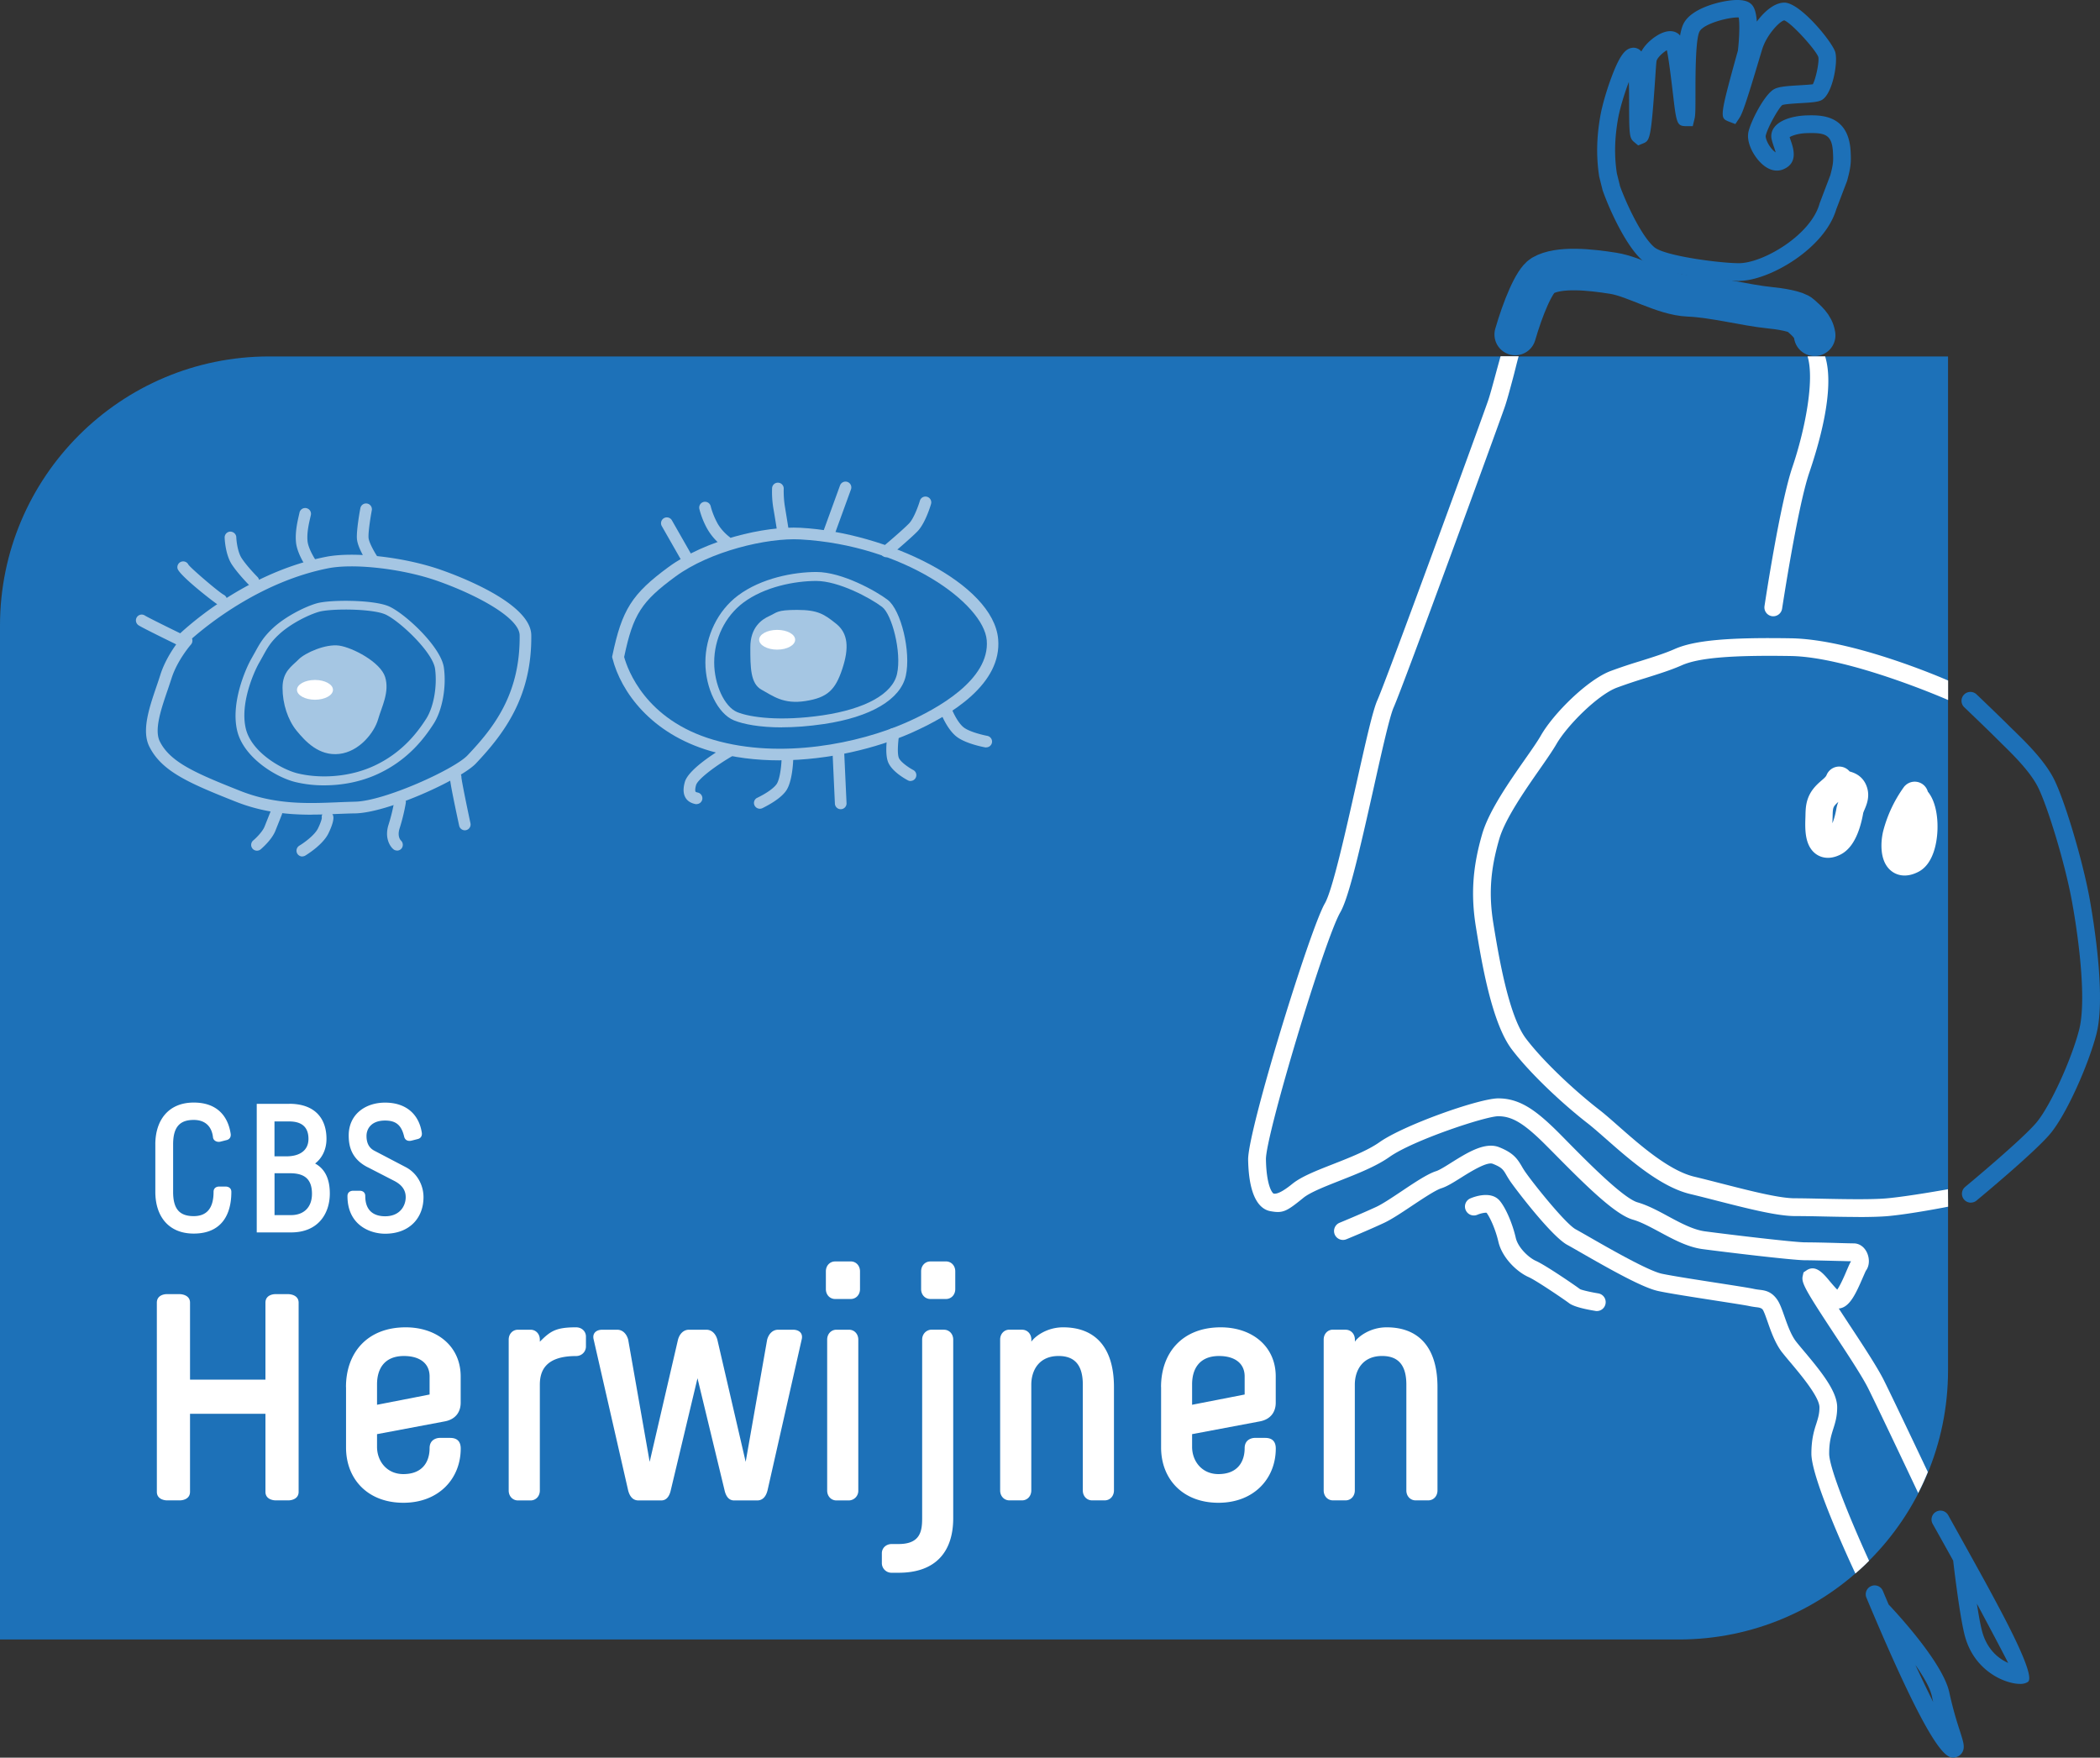 <svg xmlns="http://www.w3.org/2000/svg" viewBox="0 0 131.417 110"><rect x="0" y="0" width="131.417" height="110" fill="#333333" stroke="none"/><g fill="none" fill-rule="evenodd"><path d="M16.842 22.308h105.065v63.454c0 9.293-7.545 16.843-16.842 16.843H0V39.15c0-9.292 7.545-16.842 16.842-16.842Z" fill="#1D71B8" fill-rule="nonzero"/><path d="M110.97 38.568c-.025 0-.055 0-.08-.005a.556.556 0 0 1-.468-.633c.039-.262.968-6.41 1.747-8.702.771-2.265 1.405-5.443.947-6.924h1.1c.66 2.124-.48 5.768-.993 7.28-.745 2.196-1.687 8.444-1.7 8.508a.56.56 0 0 1-.548.476h-.005Zm9.079 54.89c-1.002-2.12-2.565-5.417-3.139-6.57-.377-.753-1.259-2.093-2.115-3.39-1.833-2.784-2.077-3.225-1.983-3.637l.051-.23.223-.15c.557-.335 1.023.222 1.43.715.12.14.317.376.458.513.202-.282.476-.92.587-1.186.129-.295.201-.47.278-.59-.184 0-.47-.014-.796-.018-.702-.017-1.597-.043-2.056-.043-.822 0-5.173-.53-6.44-.698-.93-.124-1.82-.604-2.685-1.07-.6-.321-1.17-.63-1.679-.775-1.083-.309-2.835-2.022-4.843-4.056-.402-.406-.75-.758-.998-.993-1.113-1.054-1.79-1.422-2.582-1.422-.792 0-5.327 1.503-6.8 2.544-.835.59-1.991 1.045-3.11 1.486-.954.377-1.858.732-2.282 1.075-1.049.852-1.271.98-2.055.839-.617-.107-1.357-.754-1.405-3.216-.034-1.803 3.867-14.436 4.8-16.046.48-.826 1.307-4.526 1.975-7.502.63-2.822 1.032-4.587 1.31-5.212.604-1.357 6.398-17.223 6.916-18.709.129-.368.296-.993.493-1.717.107-.398.184-.672.304-1.105h1.13c-.12.428-.252.998-.36 1.392-.2.745-.372 1.387-.513 1.794-.48 1.375-6.304 17.335-6.95 18.795-.249.557-.754 2.813-1.242 5.002-.895 4.004-1.572 6.911-2.094 7.815-.985 1.695-4.68 13.986-4.655 15.467.03 1.653.398 2.116.488 2.141.223.04.61-.162 1.16-.608.557-.454 1.49-.822 2.574-1.246 1.058-.415 2.15-.848 2.874-1.357 1.524-1.08 6.247-2.75 7.442-2.75 1.263 0 2.214.66 3.345 1.726.256.24.612.6 1.023 1.02 1.212 1.228 3.464 3.51 4.355 3.763.625.18 1.276.527 1.901.866.775.42 1.58.847 2.304.946 1.585.21 5.606.69 6.29.69.463 0 1.371.02 2.086.042.45.013.822.022.942.022.339 0 .643.205.814.548.163.325.21.809-.051 1.16-.026.043-.116.257-.193.428-.445 1.032-.8 1.773-1.379 1.919-.043.013-.086.017-.128.021l.642.98c.874 1.324 1.773 2.694 2.18 3.508.505 1.015 1.772 3.679 2.753 5.747-.197.467-.308.736-.608 1.319l.013.013Z" fill="#FFF" fill-rule="nonzero"/><path d="M116.302 76.162c-.788 0-1.64-.018-2.403-.035a81.518 81.518 0 0 0-1.58-.021c-1.13 0-3.049-.493-4.907-.968-.561-.145-1.122-.287-1.653-.415-1.85-.446-3.798-2.163-5.22-3.413-.454-.398-.844-.741-1.165-.994-1.447-1.117-3.554-3.044-4.766-4.642-1.272-1.674-1.906-5.558-2.244-7.643-.33-2.026-.21-3.76.39-5.833.42-1.443 1.67-3.237 2.68-4.68.424-.604.788-1.127.998-1.495.788-1.375 2.904-3.473 4.35-4.025a31.366 31.366 0 0 1 1.855-.621c.792-.249 1.542-.484 2.154-.754 1.23-.548 3.345-.74 7.293-.676 3.91.064 9.58 2.535 9.828 2.642v1.22c-.06-.026-6.158-2.693-9.845-2.753-3.726-.06-5.769.111-6.826.582-.668.296-1.448.54-2.274.8a33.8 33.8 0 0 0-1.79.6c-1.186.45-3.1 2.356-3.781 3.537-.236.407-.613.951-1.05 1.576-.907 1.302-2.153 3.088-2.522 4.355-.56 1.927-.668 3.465-.368 5.302.308 1.888.934 5.734 2.038 7.19 1.152 1.516 3.174 3.361 4.561 4.436.351.27.754.625 1.22 1.036 1.336 1.178 3.165 2.788 4.745 3.17.535.128 1.1.273 1.67.419 1.79.458 3.64.934 4.63.934.415 0 .98.012 1.6.025 1.427.03 3.204.064 4.146-.021 1.34-.12 3.811-.565 3.837-.57l.009 1.092c-.099.022-2.343.458-3.743.587-.48.043-1.148.06-1.867.06v-.004Zm-.192 22.314c-.292-.62-2.754-5.91-2.754-7.502 0-.908.17-1.452.312-1.884.107-.343.193-.608.193-1.015 0-.647-1.178-2.047-1.811-2.8a32.79 32.79 0 0 1-.531-.643c-.429-.557-.69-1.302-.9-1.901-.107-.304-.227-.651-.308-.767-.054-.077-.166-.126-.334-.146-.133-.017-.287-.034-.471-.072-.227-.052-1.14-.193-2.103-.343-1.374-.214-2.933-.454-3.627-.604-.955-.201-2.942-1.314-4.894-2.436-.352-.202-.634-.364-.801-.454-1.002-.54-3.306-3.58-3.602-4.026a7.582 7.582 0 0 1-.21-.342c-.196-.338-.278-.48-.856-.707-.364-.145-1.417.514-1.983.87-.47.295-.882.552-1.224.66-.369.115-1.156.641-1.854 1.104-.66.441-1.285.856-1.748 1.07-.946.442-2.29.998-2.35 1.02a.56.56 0 0 1-.729-.304.56.56 0 0 1 .304-.728c.013-.005 1.38-.57 2.304-.998.386-.18 1.002-.591 1.598-.99.83-.556 1.618-1.078 2.136-1.241.206-.064.591-.304.964-.54.985-.616 2.098-1.314 2.989-.959.865.347 1.118.694 1.405 1.182.051.09.107.184.175.287.48.72 2.565 3.319 3.203 3.665.172.095.467.262.831.471 1.203.69 3.704 2.129 4.57 2.313.667.141 2.277.39 3.57.59 1.183.185 1.923.3 2.172.356.137.03.252.043.35.056.33.038.746.086 1.114.608.172.244.296.595.454 1.04.184.523.411 1.174.732 1.59.125.162.3.368.497.603 1.135 1.349 2.077 2.54 2.077 3.516 0 .574-.124.968-.244 1.349-.133.42-.257.813-.257 1.55 0 .938 1.443 4.406 2.497 6.706-.296.3-.54.522-.857.796Z" fill="#FFF" fill-rule="nonzero"/><path d="M99.926 82.05c-.03 0-.06 0-.09-.009-.586-.094-1.348-.257-1.644-.484-.261-.201-2.047-1.417-2.53-1.631-.746-.33-1.662-1.22-1.893-2.21-.176-.762-.514-1.516-.741-1.816-.107-.017-.381.039-.578.125a.555.555 0 0 1-.728-.296.553.553 0 0 1 .29-.728c.21-.09 1.294-.51 1.847.154.376.454.787 1.405.997 2.313.146.633.84 1.259 1.26 1.443.624.278 2.504 1.571 2.761 1.768.103.056.643.185 1.14.266a.552.552 0 0 1 .458.638.552.552 0 0 1-.549.467Z" fill="#FFF" fill-rule="nonzero"/><path d="M115.094 48.824c-.184.454-.57.63-.882.985-.351.398-.368.766-.377 1.254-.013.583-.158 2.201.947 1.666.595-.287.878-1.396.976-1.978.06-.36.377-.741.287-1.148-.12-.522-.531-.467-.95-.625m4.727.792a7.413 7.413 0 0 0-1.144 2.432c-.188.745-.162 2.197.99 1.602.903-.467.989-3.306.154-3.875" stroke="#FFF" stroke-width="1.7" stroke-linecap="round"/><path d="M9.72 71.622c0-1.515.819-2.62 2.403-2.62 1.495 0 2.15.886 2.312 1.952.022.137-.012.322-.23.39l-.403.103c-.219.056-.437-.056-.471-.253-.069-.676-.471-1.105-1.208-1.105-.886 0-1.289.459-1.289 1.53v2.975c0 1.07.403 1.516 1.289 1.516.784 0 1.242-.458 1.242-1.516 0-.334.321-.334.321-.334h.458s.334 0 .334.334c0 1.46-.642 2.608-2.355 2.608-1.584 0-2.402-1.092-2.402-2.608v-2.976.004Zm8.377-2.543c1.623 0 2.334.929 2.334 2.197 0 .749-.347 1.263-.711 1.541.676.368.92 1.058.92 1.876 0 1.229-.702 2.436-2.423 2.436h-2.15v-8.046h2.034l-.004-.004Zm-.184 3.289c.873 0 1.391-.39 1.391-1.092 0-.703-.38-1.092-1.207-1.092h-.92v2.184h.736Zm.3 3.678c.783 0 1.31-.471 1.31-1.332 0-1.057-.621-1.289-1.4-1.289h-.943v2.621h1.037-.005Zm4.791-2.998c-1.057-.54-1.182-1.391-1.182-1.987 0-1.323 1.045-2.055 2.274-2.055 1.392 0 2.137.805 2.3 1.884.021.137-.013.321-.231.39l-.403.103c-.218.055-.415-.013-.471-.253-.171-.724-.518-1.002-1.195-1.002-.873 0-1.16.53-1.16.963 0 .382.115.724.484.921l1.978 1.036c.702.369 1.105 1.114 1.105 1.876 0 1.298-.874 2.287-2.402 2.287-.943 0-2.356-.54-2.356-2.355 0-.334.334-.334.334-.334h.458s.322 0 .322.334c0 1.036.676 1.263 1.242 1.263.929 0 1.288-.655 1.288-1.195 0-.368-.162-.736-.723-1.023l-1.657-.853h-.005ZM11.25 80.992s.642 0 .642.535v4.814h4.719v-4.814c0-.535.6-.535.6-.535h.834s.643 0 .643.535v11.836c0 .536-.621.536-.621.536h-.835s-.621 0-.621-.536v-4.881h-4.72v4.881c0 .536-.62.536-.62.536h-.835s-.621 0-.621-.536V81.527c0-.535.6-.535.6-.535h.834Zm10.401 5.815c0-2.137 1.323-3.738 3.738-3.738 1.945 0 3.44 1.173 3.44 3.075v1.644c0 .535-.28 1.045-1.024 1.173l-4.21.793v.835c.022.899.643 1.665 1.645 1.665 1.237 0 1.644-.813 1.644-1.623 0-.642.62-.642.62-.642h.665c.406 0 .663.193.663.664 0 1.88-1.366 3.396-3.588 3.396-2.223 0-3.589-1.473-3.589-3.46v-3.782h-.004Zm5.233-.663c0-.857-.664-1.28-1.602-1.28-1.237 0-1.687.813-1.687 1.772v1.28l3.289-.642v-1.13Zm6.321-2.925c.32 0 .578.257.578.62v.13c.663-.665 1.002-.9 2.265-.9.364 0 .62.257.62.578v.62c0 .322-.256.6-.62.6-1.923 0-2.265.938-2.265 1.795v6.62c0 .364-.257.621-.578.621h-.793c-.32 0-.578-.257-.578-.62V83.84c0-.364.257-.621.578-.621h.793Zm11.001 0c.32 0 .578.235.685.62l1.773 7.649 1.344-7.648c.107-.386.364-.621.686-.621h.937c.364 0 .643.214.536.62l-2.137 9.443c-.107.407-.321.621-.643.621h-1.451c-.321 0-.514-.257-.6-.664l-1.687-6.984-1.666 6.984c-.085.407-.278.664-.6.664h-1.43c-.32 0-.535-.214-.642-.62l-2.158-9.443c-.107-.407.171-.621.535-.621h.938c.321 0 .578.235.685.62l1.345 7.649 1.773-7.648c.107-.386.364-.621.685-.621h1.092Zm9.035-4.274c.321 0 .578.257.578.621v1.11c0 .363-.257.62-.578.62h-.98c-.322 0-.578-.257-.578-.62v-1.11c0-.364.256-.62.578-.62h.98Zm-.107 4.274c.321 0 .578.257.578.62v9.443a.603.603 0 0 1-.6.621h-.77c-.321 0-.578-.257-.578-.62V83.84c0-.364.257-.621.578-.621h.792Zm5.94 0c.32 0 .578.257.578.62v11.173c0 2.116-1.11 3.417-3.417 3.417h-.429a.604.604 0 0 1-.62-.6v-.62c0-.321.256-.578.62-.578h.429c1.366 0 1.473-.814 1.473-1.623V83.835c0-.364.278-.62.6-.62h.77l-.004.004Zm.128-4.274c.321 0 .578.257.578.621v1.11c0 .363-.257.62-.578.62h-.98c-.322 0-.579-.257-.579-.62v-1.11c0-.364.257-.62.579-.62h.98Zm4.762 4.274c.321 0 .578.257.578.62v.13c.193-.3.938-.9 1.987-.9 2.009 0 3.182 1.259 3.182 3.738v6.47c0 .365-.257.622-.578.622h-.792c-.322 0-.579-.257-.579-.621v-6.62c0-1.045-.364-1.795-1.516-1.795-1.258 0-1.708.938-1.708 1.794v6.62c0 .365-.257.622-.578.622h-.792c-.322 0-.579-.257-.579-.621v-9.443c0-.364.257-.62.579-.62h.792l.004.004Zm8.693 3.588c0-2.137 1.323-3.738 3.738-3.738 1.945 0 3.44 1.173 3.44 3.075v1.644c0 .535-.28 1.045-1.024 1.173l-4.21.793v.835c.022.899.643 1.665 1.645 1.665 1.237 0 1.644-.813 1.644-1.623 0-.642.62-.642.62-.642h.665c.406 0 .663.193.663.664 0 1.88-1.366 3.396-3.588 3.396-2.223 0-3.589-1.473-3.589-3.46v-3.782h-.004Zm5.233-.663c0-.857-.664-1.28-1.602-1.28-1.237 0-1.687.813-1.687 1.772v1.28l3.289-.642v-1.13Zm6.32-2.925c.322 0 .579.257.579.62v.13c.192-.3.937-.9 1.987-.9 2.008 0 3.181 1.259 3.181 3.738v6.47c0 .365-.257.622-.578.622h-.792c-.321 0-.578-.257-.578-.621v-6.62c0-1.045-.364-1.795-1.516-1.795-1.259 0-1.709.938-1.709 1.794v6.62c0 .365-.257.622-.578.622h-.792c-.321 0-.578-.257-.578-.621v-9.443c0-.364.257-.62.578-.62h.792l.005.004Z" fill="#FFF" fill-rule="nonzero"/><g fill-rule="nonzero"><path d="M49.884 38.17c1.302 0 1.696.27 2.445.869.75.6.814 1.52.381 2.826-.432 1.302-.916 1.794-2.304 2.008-1.387.219-2.042-.325-2.744-.706-.707-.381-.707-1.413-.707-2.66 0-1.246.707-1.738 1.195-1.957.488-.218.432-.38 1.738-.38" fill="#A5C6E3"/><path d="M48.933 45.522c-1.387 0-2.41-.197-3.006-.441-1.002-.411-1.785-2.004-1.785-3.627 0-1.623.766-3.233 2.046-4.188 1.448-1.084 3.482-1.469 4.9-1.469 1.618 0 3.738 1.195 4.457 1.739.844.638 1.473 3.258 1.14 4.753-.33 1.49-2.198 2.59-5.122 3.023-.981.146-1.859.206-2.625.206l-.005.004Zm2.15-9.164c-1.327 0-3.225.355-4.565 1.357-1.139.853-1.824 2.253-1.824 3.743 0 1.388.647 2.784 1.443 3.11.814.333 2.702.586 5.34.2 2.685-.398 4.38-1.34 4.66-2.595.299-1.353-.318-3.721-.934-4.188-.75-.57-2.728-1.627-4.124-1.627h.004Z" fill="#A5C6E3"/><path d="M48.634 40.657c.62 0 1.126-.278 1.126-.62 0-.343-.505-.617-1.126-.617-.621 0-1.127.278-1.127.616 0 .339.506.621 1.127.621" fill="#FFF"/></g><g fill="#A5C6E3" fill-rule="nonzero"><path d="M48.792 47.586c-1.456 0-2.933-.171-4.342-.587-3.717-1.087-5.597-3.712-6.124-5.806l-.021-.082.017-.081c.6-2.873 1.22-3.858 3.511-5.541 2.313-1.696 6.026-2.582 8.274-2.458 5.357.295 12.063 3.473 12.358 6.976.236 2.766-2.865 4.727-5.502 5.888-2.052.899-5.062 1.687-8.18 1.687l.009.004Zm-9.738-6.488c.223.81 1.34 3.957 5.601 5.203 4.24 1.242 9.126.202 12.025-1.07 1.983-.87 5.276-2.698 5.07-5.16-.193-2.296-5.181-5.957-11.673-6.312-2.077-.112-5.649.74-7.803 2.32-2.132 1.564-2.655 2.373-3.211 5.02h-.009Z"/><path d="M43.032 35.39a.36.36 0 0 1-.316-.184l-1.302-2.282a.364.364 0 1 1 .633-.36l1.302 2.282a.364.364 0 0 1-.317.544Zm2.39-1.143a.364.364 0 0 1-.214-.069 3.632 3.632 0 0 1-.968-1.117 5.145 5.145 0 0 1-.475-1.212.366.366 0 0 1 .274-.437.366.366 0 0 1 .437.274c0 .004.11.48.406 1.032.279.523.75.87.754.874.163.12.197.347.081.51a.367.367 0 0 1-.295.15v-.005Zm3.224-.904s-.132-.86-.244-1.498a6.223 6.223 0 0 1-.085-1.29.359.359 0 0 1 .38-.346c.202.008.356.18.348.38 0 .005-.022.545.077 1.136.107.642.244 1.507.244 1.507l-.72.111Zm3.191.48a.365.365 0 0 1-.343-.488l1.075-2.955a.365.365 0 0 1 .467-.218.365.365 0 0 1 .218.466l-1.075 2.955a.369.369 0 0 1-.342.24Zm3.627 1.049a.364.364 0 0 1-.279-.128.366.366 0 0 1 .048-.514c.012-.009 1.246-1.045 1.661-1.478.304-.317.595-1.147.672-1.413a.363.363 0 0 1 .698.201c-.034.125-.364 1.212-.847 1.713-.446.459-1.666 1.486-1.722 1.53a.368.368 0 0 1-.231.085v.004ZM43.59 50.327c-.03 0-.057 0-.087-.009-.128-.03-.436-.103-.608-.402-.14-.244-.154-.566-.038-.977.244-.86 2.252-2.05 2.655-2.278a.367.367 0 0 1 .497.133.367.367 0 0 1-.133.497c-1.032.59-2.21 1.464-2.317 1.845-.086.304-.038.399-.034.407.017.03.107.051.15.06a.365.365 0 0 1-.086.72v.004Zm3.964.287a.369.369 0 0 1-.33-.197.356.356 0 0 1 .155-.484l.021-.009c.587-.287 1.024-.6 1.2-.852.205-.295.303-1.143.312-1.606.004-.201.184-.347.373-.355.2.004.36.171.355.372 0 .146-.047 1.435-.445 2.004-.317.454-.981.84-1.478 1.088a.382.382 0 0 1-.167.039h.004Zm5.058.03a.366.366 0 0 1-.364-.347l-.15-3.259a.364.364 0 1 1 .728-.034l.15 3.259a.364.364 0 0 1-.347.38h-.017Zm4.376-1.764a.362.362 0 0 1-.171-.043c-.171-.09-1.045-.574-1.255-1.182-.158-.45-.09-1.174-.03-1.675l.009-.073a.376.376 0 0 1 .377-.338.36.36 0 0 1 .347.36c0 .017 0 .064-.013.141-.082.668-.086 1.118-.009 1.345.086.248.591.608.908.775.18.094.244.313.15.492a.361.361 0 0 1-.321.193l.008.004Zm4.728-2.103c-.022 0-.043 0-.069-.005-.115-.02-1.16-.222-1.73-.629-.608-.428-1.036-1.452-1.096-1.687a.36.36 0 0 1 .261-.441.365.365 0 0 1 .446.257c.047.175.41.993.813 1.276.373.265 1.17.454 1.443.505.197.039.33.227.292.424a.362.362 0 0 1-.356.295l-.004.005Z"/></g><g fill-rule="nonzero"><path d="M18.68 41.274c.419-.424 1.708-.99 2.543-.87.835.12 2.586 1.028 2.878 1.966.29.938-.21 1.85-.442 2.655-.23.805-1.16 2.017-2.432 2.159-1.276.14-2.124-.793-2.668-1.456-.54-.664-.878-1.67-.878-2.685 0-1.015.579-1.345 1.002-1.769" fill="#A5C6E3"/><path d="M20.29 49.15a7.583 7.583 0 0 1-1.82-.21c-1.221-.305-3.22-1.534-3.623-3.191-.42-1.721.505-3.871.899-4.552.077-.137.145-.261.214-.381.295-.54.531-.964 1.143-1.529.767-.706 1.974-1.315 2.72-1.529.83-.235 3.494-.23 4.475.172.98.402 3.301 2.53 3.481 3.858.167 1.216-.099 2.66-.638 3.503-.6.933-1.614 2.274-3.486 3.143-1.122.522-2.312.715-3.361.715h-.005Zm1.327-11.002c-.694 0-1.332.051-1.645.137-.685.197-1.79.754-2.496 1.405-.544.5-.741.856-1.032 1.387-.069.12-.137.248-.219.39-.36.63-1.216 2.6-.839 4.145.364 1.49 2.274 2.548 3.22 2.783 1.195.3 3.088.33 4.814-.47 1.738-.81 2.689-2.065 3.25-2.938.47-.733.702-2.043.557-3.126-.146-1.075-2.3-3.07-3.144-3.422-.492-.201-1.528-.291-2.462-.291h-.004Z" fill="#A5C6E3"/><path d="M19.711 43.792c.621 0 1.126-.278 1.126-.62 0-.343-.505-.618-1.126-.618-.62 0-1.126.279-1.126.617 0 .338.505.621 1.126.621" fill="#FFF"/></g><g fill="#A5C6E3" fill-rule="nonzero"><path d="M24.846 53.23a.352.352 0 0 1-.227-.081c-.232-.193-.561-.737-.304-1.538a11.2 11.2 0 0 0 .36-1.477.364.364 0 1 1 .719.12c-.004.03-.129.788-.386 1.584-.162.51.056.737.082.763a.372.372 0 0 1 .03.51.365.365 0 0 1-.274.123v-.004Zm4.244-1.267a.365.365 0 0 1-.356-.287c-.638-2.972-.604-3.054-.557-3.178a.362.362 0 0 1 .698.158c.022.236.3 1.624.566 2.865a.363.363 0 0 1-.356.442h.004Z"/><path d="M19.489 50.986c-1.43 0-3.04-.141-4.732-.813-2.942-1.165-4.642-1.902-5.413-3.452-.493-.993-.013-2.407.454-3.777.085-.244.167-.492.244-.736.248-.771.677-1.452.985-1.88a.367.367 0 0 1 .03-.484c.163-.159 3.995-3.936 9.327-4.993 1.764-.352 4.941.012 7.237.822 1.314.462 5.605 2.128 5.626 4.08.043 3.795-1.64 6.099-3.464 8.026-.933.989-5.524 3.1-7.58 3.126-.35.004-.719.021-1.104.034a37.39 37.39 0 0 1-1.61.043v.004ZM12.016 39.96a.37.37 0 0 1-.064.377c-.009.009-.848.968-1.212 2.099-.081.248-.163.496-.248.745-.42 1.224-.848 2.496-.493 3.216.651 1.31 2.253 1.995 5.027 3.096 2.214.878 4.248.792 6.043.72.39-.018.766-.03 1.126-.04 1.833-.02 6.24-2.03 7.061-2.899 1.602-1.691 3.306-3.802 3.263-7.515-.012-1.096-2.672-2.53-5.138-3.4-2.154-.762-5.225-1.118-6.852-.792-4.102.813-7.37 3.391-8.513 4.393Z"/><path d="M23.325 35.424a.367.367 0 0 1-.304-.162c-.107-.159-.642-.985-.685-1.546-.038-.527.189-1.786.219-1.927a.364.364 0 0 1 .715.133c-.069.36-.236 1.374-.206 1.738.022.274.343.865.566 1.195a.364.364 0 0 1-.099.505.355.355 0 0 1-.201.06l-.005.004Zm-3.802.304a.349.349 0 0 1-.296-.154c-.064-.09-.642-.916-.706-1.661-.056-.63.098-1.29.188-1.683l.034-.15a.363.363 0 0 1 .433-.278.363.363 0 0 1 .278.432l-.038.163c-.082.351-.219.938-.172 1.452.039.462.429 1.096.574 1.301a.369.369 0 0 1-.085.51.351.351 0 0 1-.21.068Zm-3.67 1.002a.35.35 0 0 1-.257-.107c-.03-.03-.698-.706-1.08-1.284-.41-.621-.453-1.585-.457-1.692a.364.364 0 0 1 .35-.377c.194 0 .37.15.378.352.008.235.085.933.338 1.314.338.518.98 1.165.99 1.174a.364.364 0 0 1-.258.62h-.004Zm-2 1.195a.344.344 0 0 1-.128-.025c-.159-.065-2.527-1.889-2.617-2.326a.363.363 0 0 1 .279-.432.365.365 0 0 1 .406.201c.214.278 1.927 1.739 2.21 1.88.171.09.257.3.176.48a.356.356 0 0 1-.326.218v.004Zm-2.436 2.553a.36.36 0 0 1-.159-.039c-.72-.351-2.41-1.178-2.6-1.315a.368.368 0 0 1-.085-.51.363.363 0 0 1 .505-.085c.146.094 1.392.715 2.497 1.25a.367.367 0 0 1-.158.694v.005Zm4.663 12.761a.364.364 0 0 1-.278-.129.366.366 0 0 1 .047-.514c.154-.128.578-.535.71-.873l.403-1.01a.363.363 0 1 1 .677.265l-.403 1.01c-.227.574-.852 1.105-.92 1.165a.368.368 0 0 1-.232.086h-.004Zm2.839.364a.368.368 0 0 1-.313-.176.368.368 0 0 1 .125-.501c.252-.15.955-.642 1.169-1.083.23-.476.24-.656.24-.66-.035-.197.098-.368.295-.402.197-.035.39.115.424.317.021.12.008.415-.308 1.062-.347.71-1.336 1.318-1.448 1.387a.378.378 0 0 1-.188.051l.004.005Z"/></g><path d="M126.4 105.384c-.39 0-.814-.146-.977-.21-.587-.223-2.004-.955-2.484-2.873-.308-1.23-.646-4.069-.71-4.63a449.518 449.518 0 0 0-1.28-2.295.557.557 0 1 1 .972-.544c.02.039 2.097 3.756 2.693 4.873l.385.72c1.602 2.995 2.237 4.606 1.906 4.835-.137.094-.317.128-.506.128v-.004Zm-2.686-5.01c.099.642.206 1.254.309 1.657.3 1.199 1.057 1.781 1.648 2.042-.432-.848-1.13-2.158-1.648-3.13l-.309-.574v.004Zm-.381-25.107a.557.557 0 0 1-.355-.985c.034-.03 3.558-2.95 4.462-4.03.856-1.023 2.18-3.901 2.672-5.81.433-1.675.06-5.208-.437-7.957-.445-2.488-1.576-6.124-2.154-7.25-.505-.985-1.567-2.021-2.27-2.71-.11-.112-.218-.215-.308-.305-.65-.65-2.008-1.944-2.02-1.957a.556.556 0 0 1-.018-.788.556.556 0 0 1 .788-.017c.056.051 1.383 1.319 2.043 1.978.085.086.188.185.3.292.753.736 1.896 1.854 2.483 2.997.685 1.336 1.824 5.156 2.257 7.563.248 1.391 1.019 6.106.415 8.431-.48 1.863-1.85 4.998-2.895 6.244-.967 1.156-4.457 4.051-4.603 4.17a.558.558 0 0 1-.355.13l-.005.004Z" fill="#1D70B7" fill-rule="nonzero"/><path d="M94.822 20.933c.467-1.61 1.17-3.357 1.713-3.682 1.01-.6 3.027-.369 4.41-.15 1.388.214 3.152 1.349 4.728 1.413 1.576.064 3.593.595 5.045.74.668.065 1.691.223 1.961.48.338.317.797.655.882 1.25" stroke="#1D70B7" stroke-width="2.6" stroke-linecap="round"/><path d="M122.207 109.996c-.522 0-1.584-.874-5.413-10.02a.557.557 0 0 1 1.028-.428c.12.286.244.577.368.868.566.6 3.396 3.662 3.794 5.49.244 1.122.501 1.923.673 2.45.218.685.32.993.145 1.306a.645.645 0 0 1-.41.312.721.721 0 0 1-.176.026l-.009-.004Zm-2.347-5.811a86.6 86.6 0 0 0 1.118 2.334c-.03-.12-.056-.249-.086-.377-.111-.514-.522-1.22-1.032-1.953v-.004Zm-11.03-86.6c-.707 0-4.93-.334-6.026-1.268-.993-.844-2.038-3.07-2.496-4.364l-.018-.051-.214-.856c-.188-1.234-.167-2.45.077-3.82.112-.617.386-1.576.69-2.385.54-1.452.89-1.782 1.28-1.846.18-.03.364.021.506.141a.54.54 0 0 1 .085.086c.266-.501.784-.904 1.152-1.092.527-.266.87-.188 1.066-.077a.61.61 0 0 1 .206.175c.06-.346.141-.62.253-.813.51-.878 2.017-1.233 2.466-1.32.814-.158 1.375-.119 1.675.112.115.09.35.274.41 1.144.485-.656 1.118-1.187 1.726-1.187.985 0 2.998 2.458 3.182 3.1.184.652-.18 2.69-.882 3.015-.236.107-.604.137-1.285.176-.372.021-.993.06-1.147.12-.223.171-.938 1.426-1.04 1.931-.014.082.059.373.286.69.133.184.257.29.338.342-.025-.103-.073-.24-.107-.342a5.112 5.112 0 0 1-.145-.48.895.895 0 0 1 .175-.758c.398-.514 1.302-.715 2.017-.736.852-.022 2.62-.073 2.75 2.24.038.693.016.976-.206 1.81l-.017.056-.677 1.777c-.728 2.458-4.192 4.467-6.08 4.475h-.014l.013.005Zm-7.465-5.978c.437 1.22 1.388 3.207 2.159 3.862.655.557 4.136 1.002 5.284 1.002h.026c1.494-.008 4.457-1.738 5.023-3.695l.012-.043.673-1.773c.192-.72.192-.9.163-1.439-.06-1.118-.51-1.22-1.606-1.19-.553.012-.947.154-1.105.252.026.082.051.163.081.244.154.45.476 1.392-.5 1.778-.228.09-.695.175-1.247-.287-.544-.454-1.05-1.362-.916-2.039.128-.642.997-2.368 1.618-2.702.296-.158.797-.193 1.593-.24.262-.017.634-.038.823-.064.192-.351.415-1.43.342-1.709-.163-.45-1.666-2.12-2.132-2.29-.296.06-1.097.907-1.375 1.798-.03.094-.086.287-.163.535-.753 2.535-1.07 3.486-1.259 3.764l-.261.394-.458-.175c-.501-.227-.544-.249.616-4.42.099-.839.116-1.725.052-2.076-.57-.035-2.158.364-2.445.865-.262.454-.262 2.757-.262 3.862 0 .964 0 1.4-.06 1.623l-.11.45h-.485c-.518-.026-.544-.227-.766-2.124-.09-.75-.24-2.026-.369-2.63-.27.163-.629.497-.65.707-.022.167-.048.578-.082 1.088-.257 3.73-.33 3.867-.74 4.034l-.322.132-.282-.235c-.266-.236-.283-.488-.287-2.351 0-.398 0-.912-.017-1.387-.279.727-.557 1.652-.673 2.286-.218 1.238-.244 2.326-.077 3.43l.189.758-.005.005Z" fill="#1D70B7" fill-rule="nonzero"/></g></svg>